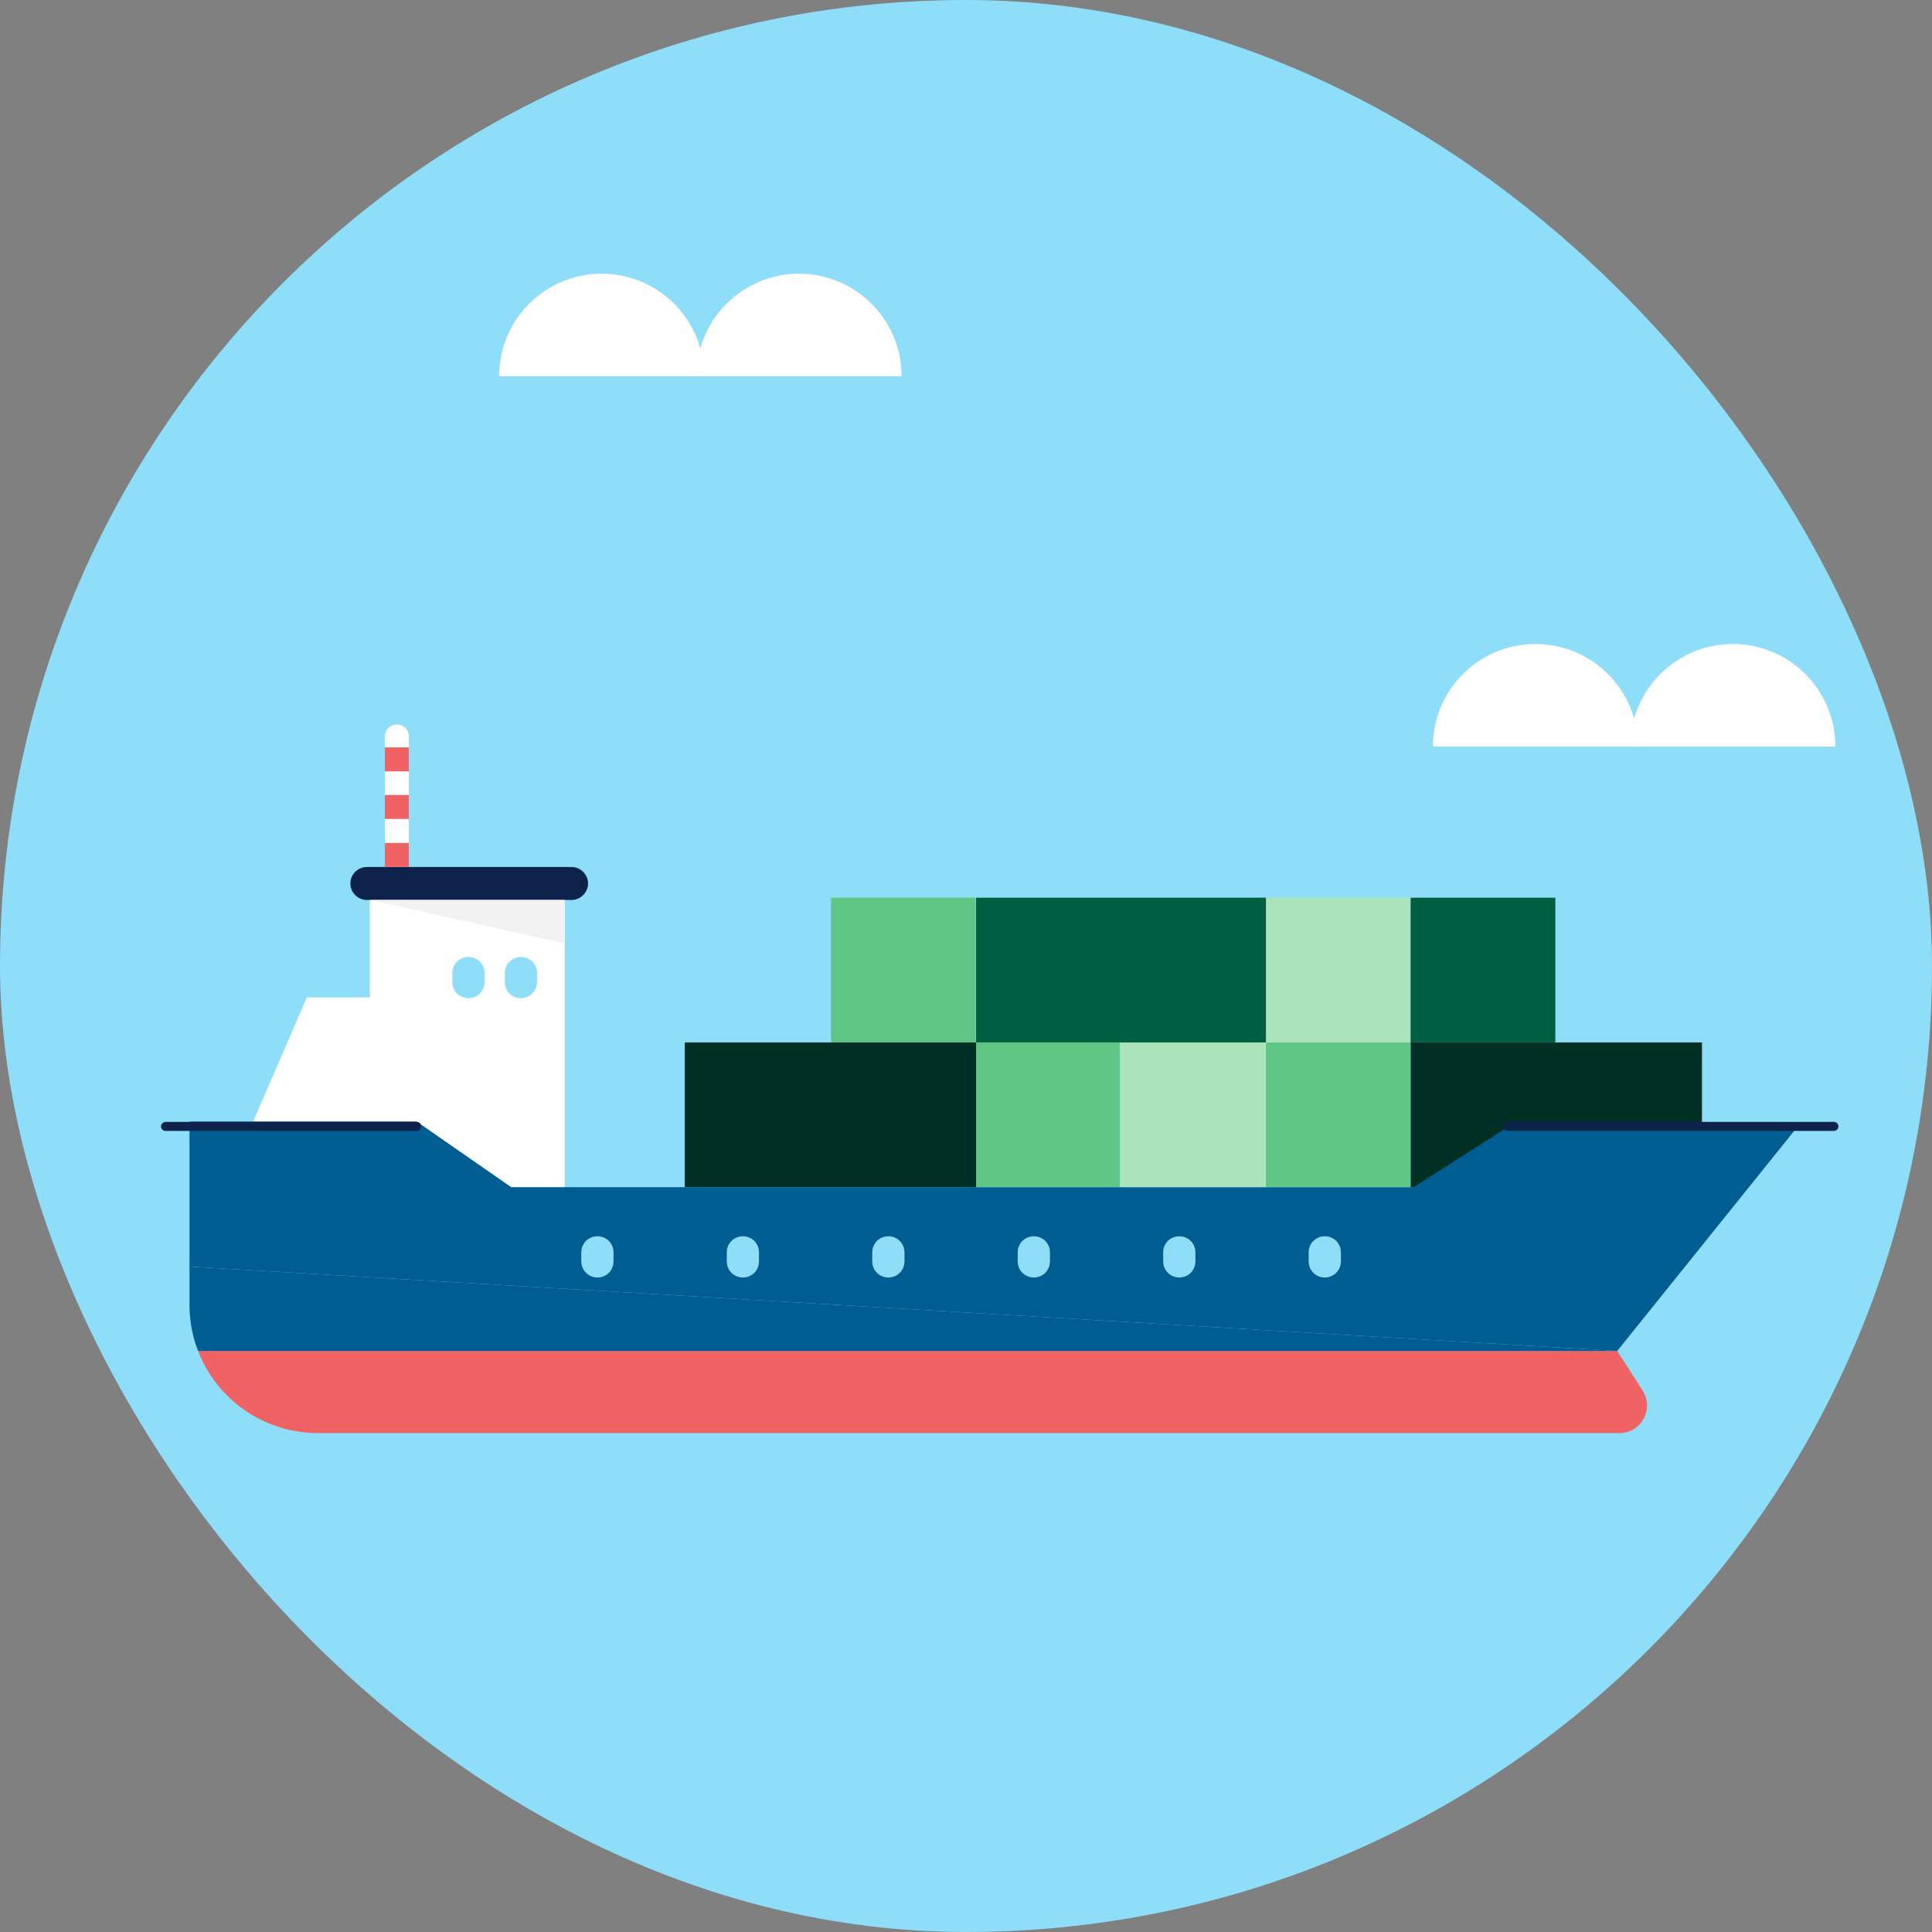 <svg width="120" height="120" viewBox="0 0 120 120" fill="none" xmlns="http://www.w3.org/2000/svg">
<rect x="0" y="0" width="120" height="120" fill="#808080" stroke="none"/>
<rect width="120" height="120" rx="60" fill="#8EDDF9"/>
<path d="M43.258 23.371C43.258 19.854 46.112 17 49.629 17C53.146 17 56 19.854 56 23.371H43.258Z" fill="white"/>
<path d="M31 23.371C31 19.854 33.854 17 37.371 17C40.888 17 43.742 19.854 43.742 23.371H31Z" fill="white"/>
<path d="M101.258 46.371C101.258 42.854 104.112 40 107.629 40C111.146 40 114 42.854 114 46.371H101.258Z" fill="white"/>
<path d="M89 46.371C89 42.854 91.854 40 95.371 40C98.888 40 101.742 42.854 101.742 46.371H89Z" fill="white"/>
<path d="M23.972 71.105H15.1L19.058 61.953H25.137L23.972 71.105Z" fill="white"/>
<path d="M35.08 55.643H22.971V74.878H35.08V55.643Z" fill="white"/>
<path d="M35.499 55.899H22.784C22.226 55.899 21.76 55.433 21.76 54.874C21.76 54.315 22.226 53.85 22.784 53.85H35.499C36.058 53.85 36.524 54.315 36.524 54.874C36.524 55.433 36.058 55.899 35.499 55.899Z" fill="#0D234B"/>
<path d="M29.096 62C28.537 62 28.095 61.558 28.095 60.999V60.44C28.095 59.881 28.537 59.438 29.096 59.438C29.655 59.438 30.097 59.881 30.097 60.44V60.999C30.097 61.558 29.655 62 29.096 62Z" fill="#8EDDF9"/>
<path d="M32.356 62C31.797 62 31.355 61.558 31.355 60.999V60.44C31.355 59.881 31.797 59.438 32.356 59.438C32.915 59.438 33.357 59.881 33.357 60.44V60.999C33.357 61.558 32.892 62 32.356 62Z" fill="#8EDDF9"/>
<path d="M105.712 64.747H87.617V73.736H105.712V64.747Z" fill="#002F24"/>
<path d="M100.449 83.912H12.306C13.447 86.893 16.358 89.012 19.758 89.012H100.588C101.939 89.012 102.754 87.522 102.032 86.381L100.449 83.912Z" fill="#F06365"/>
<path d="M111.626 70.01H93.648L87.803 73.736H31.75L25.882 69.66H11.77V78.672L100.448 83.912L111.626 70.01Z" fill="#005D92"/>
<path d="M11.77 78.673V81.048C11.77 82.049 11.956 83.028 12.305 83.912H100.448L11.77 78.673Z" fill="#005D92"/>
<path d="M113.909 70.243H93.649C93.486 70.243 93.369 70.103 93.369 69.963C93.369 69.823 93.509 69.684 93.649 69.684H113.909C114.072 69.684 114.188 69.823 114.188 69.963C114.188 70.103 114.072 70.243 113.909 70.243Z" fill="#0D234B"/>
<path d="M37.107 79.348C36.548 79.348 36.105 78.905 36.105 78.346V77.787C36.105 77.229 36.548 76.786 37.107 76.786C37.666 76.786 38.108 77.229 38.108 77.787V78.346C38.108 78.905 37.666 79.348 37.107 79.348Z" fill="#8EDDF9"/>
<path d="M46.142 79.348C45.583 79.348 45.141 78.905 45.141 78.346V77.787C45.141 77.229 45.583 76.786 46.142 76.786C46.701 76.786 47.143 77.229 47.143 77.787V78.346C47.143 78.905 46.701 79.348 46.142 79.348Z" fill="#8EDDF9"/>
<path d="M55.177 79.348C54.618 79.348 54.176 78.905 54.176 78.346V77.787C54.176 77.229 54.618 76.786 55.177 76.786C55.736 76.786 56.178 77.229 56.178 77.787V78.346C56.178 78.905 55.736 79.348 55.177 79.348Z" fill="#8EDDF9"/>
<path d="M64.213 79.348C63.654 79.348 63.212 78.905 63.212 78.346V77.787C63.212 77.229 63.654 76.786 64.213 76.786C64.772 76.786 65.215 77.229 65.215 77.787V78.346C65.215 78.905 64.772 79.348 64.213 79.348Z" fill="#8EDDF9"/>
<path d="M73.248 79.348C72.689 79.348 72.247 78.905 72.247 78.346V77.787C72.247 77.229 72.689 76.786 73.248 76.786C73.807 76.786 74.25 77.229 74.25 77.787V78.346C74.25 78.905 73.807 79.348 73.248 79.348Z" fill="#8EDDF9"/>
<path d="M82.285 79.348C81.726 79.348 81.283 78.905 81.283 78.346V77.787C81.283 77.229 81.726 76.786 82.285 76.786C82.844 76.786 83.286 77.229 83.286 77.787V78.346C83.286 78.905 82.844 79.348 82.285 79.348Z" fill="#8EDDF9"/>
<path d="M69.546 64.747H60.557V73.736H69.546V64.747Z" fill="#5EC584"/>
<path d="M87.593 64.747H78.605V73.736H87.593V64.747Z" fill="#5EC584"/>
<path d="M87.593 55.758H78.605V64.747H87.593V55.758Z" fill="#ABE3BB"/>
<path d="M96.606 55.758H87.617V64.747H96.606V55.758Z" fill="#005E41"/>
<path d="M60.603 55.758H51.614V64.747H60.603V55.758Z" fill="#5EC584"/>
<path d="M78.628 64.747H69.569V73.736H78.628V64.747Z" fill="#ABE3BB"/>
<path d="M78.628 55.758H60.627V64.747H78.628V55.758Z" fill="#005E41"/>
<path d="M60.627 64.747H42.533V73.736H60.627V64.747Z" fill="#002F24"/>
<path d="M25.882 70.243H10.279C10.116 70.243 10 70.103 10 69.963C10 69.823 10.14 69.684 10.279 69.684H25.882C26.045 69.684 26.162 69.823 26.162 69.963C26.162 70.103 26.045 70.243 25.882 70.243Z" fill="#0D234B"/>
<path d="M25.394 53.826H23.903V45.745C23.903 45.326 24.229 45 24.648 45C25.068 45 25.394 45.326 25.394 45.745V53.826Z" fill="white"/>
<path d="M25.393 52.358H23.902V53.849H25.393V52.358Z" fill="#F06365"/>
<path d="M25.393 49.378H23.902V50.868H25.393V49.378Z" fill="#F06365"/>
<path d="M25.393 46.421H23.902V47.911H25.393V46.421Z" fill="#F06365"/>
<path d="M35.08 58.6L22.971 55.898H35.08V58.6Z" fill="#F3F2F2"/>
</svg>
